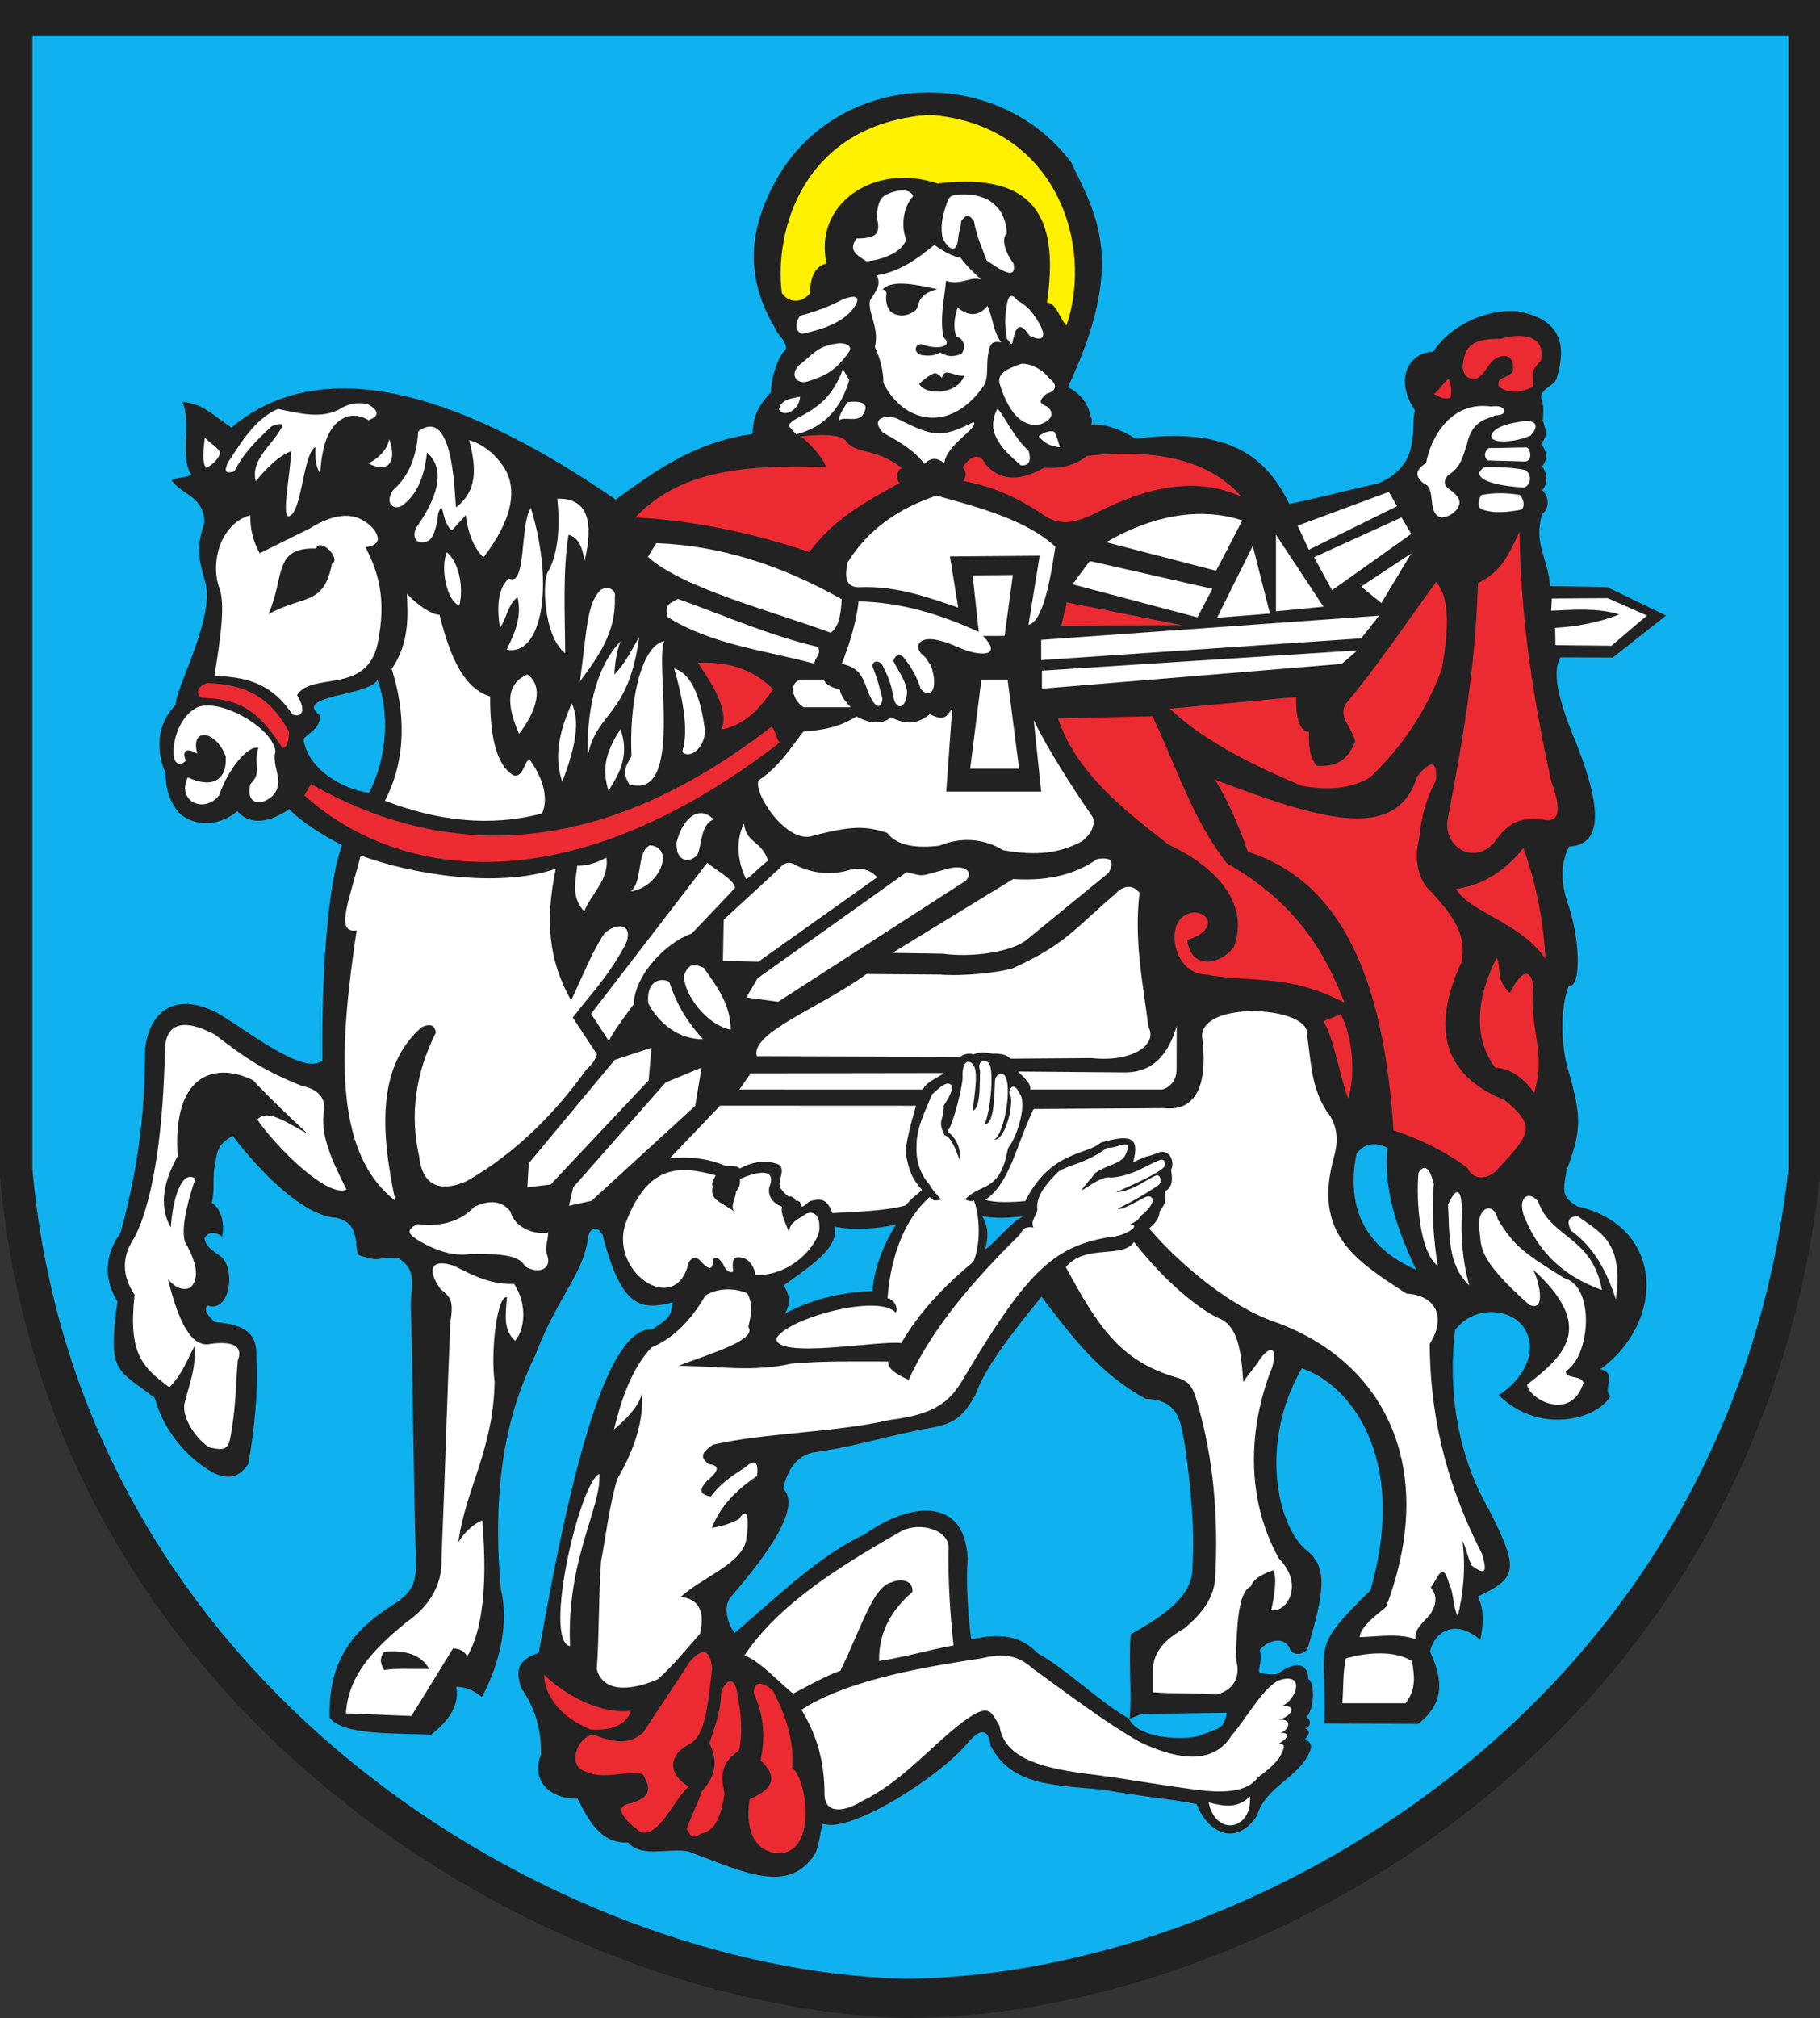<?xml version="1.0" encoding="ISO-8859-1" standalone="yes"?>
<svg width="542.277" height="601.075">
  <rect width="100%" height="100%" fill="#333333" stroke="none"/>
  <defs> 
    <marker id="ArrowEnd" viewBox="0 0 10 10" refX="0" refY="5" 
     markerUnits="strokeWidth" 
     markerWidth="4" 
     markerHeight="3" 
     orient="auto"> 
        <path d="M 0 0 L 10 5 L 0 10 z" /> 
    </marker>
    <marker id="ArrowStart" viewBox="0 0 10 10" refX="10" refY="5" 
     markerUnits="strokeWidth" 
     markerWidth="4" 
     markerHeight="3" 
     orient="auto"> 
        <path d="M 10 0 L 0 5 L 10 10 z" /> 
    </marker> </defs>
<g>
<path style="stroke:none; fill-rule:evenodd; fill:#222222" d="M 0 0L 542.277 0L 542.277 350.379C 523.262 520.532 372.387 601.075 269.684 601.075C 163.082 598.055 14.371 511.469 0 350.379L 0 0"/>
<path style="stroke:none; fill-rule:evenodd; fill:#fff100" d="M 232.942 87.278C 230.641 68.774 239.168 36.954 276.836 34.204C 314.235 36.758 326.125 72.454 317.746 96.977C 315.758 95.039 314.82 90.278 311.953 90.102C 315.156 67.579 310.781 50.821 279.297 54.661C 260.406 48.266 242.289 60.832 246.289 78.465C 243.012 79.286 241.371 82.227 241.375 87.282C 239.414 89.954 235.375 90.719 232.949 87.282"/>
<path style="stroke:none; fill-rule:evenodd; fill:#0fb1ee" d="M 336.344 511.868C 337.637 511.747 339.145 510.668 340.781 510.489L 365.488 510.149C 364.664 515.11 363.348 514.614 357.086 517.094C 353.195 518.192 339.305 518.215 336.344 511.871L 336.344 511.868zM 413.356 341.848C 409.473 340 406.406 340.618 404.156 343.696C 400.477 362.383 409.266 372.649 421.945 378.196C 416.629 367.004 412.133 354.684 413.359 341.848L 413.356 341.848zM 112.453 202.395C 110.606 207.289 86.785 207.008 95.402 213.09C 95.266 216.77 93.188 217.411 90.402 220.059C 91.625 229.079 102.098 235.09 109.934 236.137C 115.633 225.305 115.981 211.907 112.453 202.395zM 310.32 386.196C 303.371 394.829 293.508 406.887 290.598 415.524C 286.367 423.012 283.586 424.411 274.293 425.805C 262.031 428.368 253.309 431.098 242.059 432.661C 237.688 433.766 234.879 437 233.336 443.321C 238.813 448.879 229.192 462.356 217.406 476.075C 215.637 478.739 216.649 483.688 218.922 486.356C 231.817 475.317 244.711 462.852 257.606 457.028C 270.332 447.844 287.496 445.133 288.324 464.262C 287.695 472.004 288.629 482.946 289.387 488.278C 298.266 486.332 304.25 487.231 309.18 492.442C 317.27 496.758 328.469 507.641 336.559 511.961C 337.317 505.743 336.176 492.95 336.93 486.731C 347.016 481.161 355.223 475.289 355.27 467.305C 356.063 455.247 354.766 443.184 353.168 431.121C 351.774 424.61 352.094 416.946 341.414 416.649C 327.57 409.184 319.055 397.747 310.317 386.18L 310.32 386.196zM 267 364.653C 262.047 366.067 253.567 366.481 248.609 365.325C 250.156 371.321 241.992 376.84 233.512 382.84C 235.516 386.039 235.449 388.739 233.82 391.301C 240.731 387.391 250.676 384.731 259.938 384.575C 260.563 376.907 263.813 369.75 267.004 364.657L 267 364.653zM 292.633 362.247C 298.891 363.278 302.766 362.301 305.027 362.313C 301.965 363.196 296.77 369.899 293.625 372.094C 294.149 368.836 294.981 366.223 292.637 362.247L 292.633 362.247zM 9.652 10.543L 532.871 10.543L 532.871 348.215C 514.598 511.879 367.512 589.356 268.817 589.356C 166.375 586.453 23.465 503.168 9.656 348.215L 9.656 10.543L 9.652 10.543zM 319.246 48.512C 297.891 19.664 251.633 20.414 232.297 51.793C 224.973 64.254 220.067 79.739 230.969 97.766C 231.699 99.95 234.113 101.102 234.258 103.879C 231.34 106.797 229.746 113.032 229.692 116.836C 226.039 120.762 224.363 123.805 224.231 129.278C 206.598 131.594 194.035 141.161 183.457 148.793C 139.949 118.848 97.195 103.606 68.957 127.34C 63.727 123.969 60.918 120.375 54.367 119.657C 57.082 126.082 53.422 136.262 57.016 141.364C 55.199 142.457 52.941 142.004 51.125 143.098C 54.395 147.477 60.746 147.875 60.934 155.571C 58.293 163.454 59.395 166.918 60.934 172.59C 64.746 183.215 51.777 205.774 52.414 209.856C 46.473 215.782 46.523 223.938 49.387 230.457C 49.203 235.434 51.297 240.153 53.734 242.461C 57.961 246.032 65.043 246.364 70.738 241.614C 73.305 244.618 78.348 246.368 86.199 240.977C 89.469 244.625 96.453 248.961 101.926 251.727C 97.184 264.524 95.809 294.254 96.055 315.836C 90.496 320.672 73.262 306.504 64.18 301.395C 51.961 295.426 44.473 301.43 43.258 312.34C 43.152 328.536 41.918 345.637 35.867 367.289C 31.465 373.266 30.586 380.5 34.988 387.657C 32.164 408.782 34.398 407.504 46.098 416.321C 48.355 424.856 54.688 433.891 63.992 438.891C 68.57 440.668 71.172 440.016 73.992 436.051C 75.817 425.614 76.985 414.289 76.391 404.293C 76.652 397.696 73.805 394.516 64.094 393.813C 62.277 392.356 60.359 389.965 61.91 388.871C 68.66 391.102 70.344 377.567 65.633 374.11C 63.09 372.286 61.457 371.469 60.918 368.911C 61.91 366.723 64.086 366.813 66.172 368.282C 66.996 364.629 66.004 360.063 63.094 358.239C 64.184 353.86 63.094 350.672 64.18 346.289C 64.629 342.395 65.535 340.301 69.356 338.356C 80.547 352.934 92.117 362.274 100.156 362.715C 107.945 364.383 105.172 371.801 107.02 373.914C 114.649 376.258 111.055 374.18 118.688 374.754C 124.141 377.914 122.613 382.539 122.375 388.532C 123.102 412.618 123.168 439.797 123.895 463.887C 124.301 471.954 122.492 474.329 117.598 477.664C 104.527 485.793 97.781 495.204 98.215 511.59C 102.027 516.946 118.242 516.223 128.496 516.653C 132.59 513.383 137.125 508.637 135.938 502.422C 139.485 502.547 141.18 503.586 143.555 505.485C 149.442 494.547 151.543 482.45 149.203 473.286C 146.277 439.891 151.824 419.375 159.465 403.668C 166.609 385.071 173.977 379.739 175.399 367.551C 176.559 365.559 177.793 365.039 179.539 367.758C 185.09 389.426 190.774 390.418 200.438 387.887C 199.824 392.34 199.457 392.477 194.317 396.012C 181.332 394.997 170.574 434.93 160.524 492.325C 154.02 494.317 153.609 497.895 155.324 502.84C 159.922 509.407 161.293 515.977 161.192 522.543C 158.231 530.024 163.336 535.883 172.113 535.7C 176.535 544.934 180.371 549.012 187.145 548.813C 191.195 553.442 199.211 550.336 205.027 551.43C 222.41 557.946 234.91 564.153 242.742 552.325C 244.09 549.934 244.332 545.344 245.168 543.219C 253.637 546.149 280.008 529.059 288.098 519.395C 292.129 514.536 294.527 514.852 295.16 520.008C 301.598 531.997 313.832 531.633 328.781 533.055C 339.043 535.008 349.859 535.926 356.539 537.348C 359.774 545.868 368.262 550.184 374.516 540.825C 376.965 532.274 386.738 529.52 389.996 522.223C 391.395 519.786 390.059 517.903 388.27 518.516C 389.438 517.559 390.996 515.793 388.922 514.809C 390.735 514.348 390.602 511.786 389.203 511.559C 391.953 508.555 391.582 500.762 389.793 500.063C 389.793 495.02 385.426 494.914 380.848 498.454C 379.953 499.004 376.207 498.621 375.195 498.114C 374.797 496.961 376.285 494.629 375.344 491.371C 379.262 487.426 382.809 488.286 384.223 490.739C 384.406 492.856 387.957 493.442 389.578 491.121C 394.442 474.664 395.789 466.957 389.508 461.93C 380.606 455.051 374.977 429.801 387.883 407.559C 401.125 411.782 420 432.825 408.344 473.653C 389.785 491.883 395.406 488.786 394.621 513.34L 422.516 513.473C 432.055 506.106 428.606 497.778 426.09 491.899C 427.492 485.743 433.711 482.157 441.043 488.407C 441.973 484.028 442.383 479.868 440.356 475.489C 452 470.043 452.82 467.649 443.555 449.481C 433.801 432.696 431.457 412.883 433.559 396.094C 439.395 388.559 450.262 389.672 454.121 395.539C 459.735 404.352 450.348 413.543 446.512 415.473C 458.379 427.352 475.692 422.907 479.828 415.864C 477.285 413.676 482.149 409.067 476.832 407.809C 496.293 393.688 495.973 365.172 470.043 359.344C 465.168 356.414 465.692 354.903 466.774 348.485C 471.086 337.188 471.266 332.957 467.676 320.172C 464.899 312.09 464.813 299.7 467.473 293.602C 471.367 294.309 470.637 278.649 467.125 269.121C 464.262 260.579 465.934 255.227 467.516 252.141C 475.809 251.696 478.695 244.266 469.695 221.489C 465.34 210.961 461.891 200.844 464.965 195.786L 480.531 195.848L 496.391 183.336L 478.852 174.848L 461.859 174.582C 461.106 165.618 456.879 162.231 459.473 153.082C 461.578 151.68 461.738 148.063 459.547 145.993C 461.305 143.903 461.027 140.684 459.43 138.977C 461.309 136.598 460.77 134.536 459.242 132.098C 461.164 129.735 460.672 128.301 459.703 125.317C 459.844 122.336 460.063 120.786 459.149 118.364C 459.129 115.633 463.551 114.758 463.899 112.399C 466.485 103.707 466.016 95.008 451.703 92.649C 440.211 92.235 430.758 98.704 427.043 104.797C 420.094 104.813 415.117 112.649 421.57 122.161C 420.133 127.602 423.762 138.329 410.668 143.977C 401.578 145.957 394.524 147.938 384.137 150.106C 376.688 134.672 364.551 127.301 338.262 130.661C 335.508 128.754 329.688 126.012 325.172 126.461C 325.609 124.633 324.871 124.204 324.711 122.969C 323.707 119.532 321.524 116.977 318.172 115.309C 335.695 78.223 326.715 64.098 319.235 48.536"/>
<path style="stroke:none; fill-rule:evenodd; fill:#ffffff" d="M 256.852 123.86C 259.113 120.809 257.66 119.114 252.488 119.793C 251.438 121.653 249.793 123.602 250.094 125.121C 251.754 124.067 255.024 125.676 256.852 123.86zM 297.215 121.707C 295.934 123.864 295.684 126.551 296.086 128.368C 297.391 132.68 300.449 135.278 304.117 138.579C 306.891 138.934 307.258 136.75 306.481 134.305C 301.817 129.895 299.848 124.754 297.211 121.707L 297.215 121.707zM 314.121 128.555C 312.363 128.161 310.902 128.954 309.485 129.922C 311.195 132.161 313.371 133 315.754 133.207C 315.402 131.465 314.813 129.957 314.121 128.555zM 304.305 108.368C 300.774 109.59 297.156 110.993 297.762 114.039C 301.008 124.731 305.715 127.231 309.977 126.383C 312.555 125.528 314.84 123.352 311.992 121.129C 309.582 119.942 309.406 119.559 311.738 117.309C 314.219 116.641 315.637 114.993 312.699 112.75C 310.582 110.016 307.102 108.172 304.305 108.371L 304.305 108.368zM 303.281 89.575C 301.785 87.899 300.496 86.969 299.942 91.215C 299.254 94.871 299.434 97.664 300.047 100.985C 301.027 101.895 301.543 103.653 301.848 101.161C 302.719 97.364 303.848 95.606 306.754 99.989C 311.145 102.145 311.676 100.004 309.754 96.508C 307.774 92.981 305.949 91.024 303.277 89.575L 303.281 89.575zM 286.031 57.914C 283.297 58.297 282.84 57.965 281.746 61.618C 280.703 64.754 280.121 68.149 280.938 71.164C 282.82 74.508 285.098 75.618 285.488 71.039C 285.668 69.121 286.231 67.715 286.414 65.797C 287.957 63.852 288.613 63.692 290.16 65.813C 291.215 70.997 292.149 72.618 293.965 77.547C 300.219 81.997 302.797 82.633 301.953 78.43C 299.359 74.973 298.289 70.942 300.008 69.52C 299.609 62.118 294.883 57.508 286.031 57.911L 286.031 57.914zM 292.352 83.247C 291.219 82.286 288.067 79.364 286.235 76.801C 283.481 76.235 281.219 74.961 278.399 72.961C 273.156 77.168 268.25 80.852 261.309 81.997C 262.567 85.2 260.973 86.641 259.188 89.504C 258.535 93.426 262.09 97.567 260.676 103.356C 262.199 106.661 263.215 110.219 263.219 114.036C 268.891 125.653 282.77 129.489 292.961 115.129C 295.043 112.133 293.328 107.735 295.031 103.082C 295.695 101.653 296.957 101.715 298.301 101.989C 296.008 98.997 295.844 94.758 294.242 91.075C 292.07 93.887 288.895 94.621 285.344 91.614C 284.406 94.442 283.867 97.465 284.988 100.293C 287.102 100.832 288.059 103.387 286.414 105.465C 283.098 106.586 282.082 105.946 280.102 105.012C 278.203 106.11 276.5 106.016 274.445 105.75C 271.859 104.942 272.75 102.098 274.848 102.567C 278.387 104.137 284.465 103.645 281.117 100.422C 280.02 94.926 281.215 90.063 281.879 83.668C 286.762 85.024 288.879 82.231 292.348 83.247L 292.352 83.247zM 287.289 111.942C 284.641 111.942 283.485 110.852 281.852 110.993C 281.215 111.079 280.84 111.914 280.645 112.555C 280.094 111.938 278.973 110.84 278.172 111.231C 276.004 112.309 275.703 112.844 273.856 114.282C 275.68 117.926 285.246 117.567 287.297 111.946L 287.289 111.942zM 279.281 86.133C 274.152 85.075 265.781 82.954 262.965 86.25C 263.926 86.332 264.223 87.043 264.078 87.778C 263.914 89.329 263.961 90.969 265.289 92.766C 267.731 94.77 271.27 93.993 273.004 92.188C 274 91.016 272.996 87.743 279.277 86.129L 279.281 86.133zM 292.891 189.422L 299.332 189.411L 301.789 171.278L 289.801 171.364L 291.629 188.211C 279.785 182.789 268.34 179.411 255.82 179.129C 255.117 185.325 253.227 191.528 250.801 197.727C 255.547 198.739 256.781 201.051 258.149 204.661C 260.059 210.454 262.508 212.094 262.914 208.125C 262.047 204.547 261.258 201.61 259.902 198.356C 260.203 196.754 261.578 196.711 262.742 197.754C 264.32 200.942 265.469 203.161 266.184 207.653C 267.113 212.043 270.145 210.922 270.274 205.926C 269.777 202.5 267.668 199.879 266.203 196.938C 266.602 195.125 267.809 194.774 269.016 195.551C 271.004 197.997 272.992 200.93 274.336 205.161C 275.746 207.141 279.254 207.563 278.102 200.883C 277.5 198.02 277.324 198.336 275.645 195.688C 271.813 193.086 273.371 189.043 279.985 190.797C 283.539 191.637 286.293 193.45 289.852 194.289C 295.418 195.512 297.129 193.664 292.879 189.43L 292.891 189.422zM 292.414 202.461L 300.231 202.446L 303.645 228.954L 289.07 228.954L 292.406 202.465L 292.414 202.461zM 184.871 217.149C 187.438 224.477 185.102 229.692 181.305 235.485C 178.961 228.305 181.106 223.047 184.871 217.149zM 210.735 256.973L 176.109 301.965L 181.41 310.059C 182.578 307.606 185.508 303.536 188.856 299.067C 189.031 290.422 198.625 280.536 206.109 278.067L 219.004 264.485C 218.82 262.024 213.285 259.18 210.731 256.977L 210.735 256.973zM 221.676 245.321C 219.035 250.516 219.781 256.727 222.344 261.922C 224.809 260.067 226.375 258.184 228.844 256.325C 226.817 250.239 222.336 251.211 221.676 245.321zM 212.672 244.121C 208.391 239.543 203.391 243.586 201.567 250.973C 201.324 255.782 204.356 257.477 207.442 255.016C 209.098 253.633 208.426 245.247 212.672 244.118L 212.672 244.121zM 193.594 251.782C 201.211 252.27 196.777 264.172 187.926 265.524C 191.59 262.512 189.613 253.754 193.594 251.782zM 171.985 257.817C 174.063 257.981 177.43 257.278 180.672 255.418C 181.66 262.008 175.813 266.629 174.086 271.469C 169.988 267.141 171.582 262.153 171.988 257.821L 171.985 257.817zM 200.887 199.145C 202.961 206.414 205.508 217.2 203.25 223.957C 205.551 226.293 210.223 222.606 210.008 217.395C 209.09 209.68 206.649 200.715 200.887 199.145zM 197.934 190.914C 190.539 192.621 187.402 210.633 188.164 225.27C 186.129 228.489 185.457 230.364 187.496 233.579C 203.985 238.676 194.91 197.508 197.934 190.911L 197.934 190.914zM 184.859 191.032C 176.945 199.497 174.828 212.891 175.067 225.45C 177.531 211.856 187.192 213.836 190.449 189.762C 188.192 193.473 186.629 197.188 183.055 200.903C 183.176 197.934 183.68 194.196 184.856 191.032L 184.859 191.032zM 170.34 209.516C 167.375 216.309 164.629 224.254 167.524 232.84C 171.641 222.211 172.848 214.516 170.34 209.516zM 157.168 200.903C 149.527 204.071 151.906 212.286 154.664 218.586C 159.934 211.707 162.09 204.457 157.168 200.903zM 166.043 148.539C 166.93 156.801 166.27 164.582 163.59 169.77C 161.371 171.797 161.731 189.375 168.395 194.575C 168.328 182.114 167.656 170.497 169.371 159.309C 172.055 159.868 173.531 162.707 174.176 167.106C 176.891 155.582 175.305 148.289 166.043 148.539zM 158.16 151.282C 154.867 156.114 156.926 175.055 151.621 172.305C 148.731 174.868 147.781 179.832 148.965 187.004C 150.938 184.282 151.281 180.024 154.211 177.875C 155.324 182.985 154.133 187.161 150.969 193.493C 161.098 195.586 165.457 175.297 158.164 151.278L 158.16 151.282zM 133.133 164.508C 131.156 168.977 133.02 178.961 136.867 180.387C 138.274 174.618 136.57 167.207 133.133 164.508zM 124.625 128.485C 123.957 138.032 120.758 142.684 117.027 146.09C 114.496 150.02 117.461 152.274 119.985 150.461C 124.535 147.051 126.492 141.543 127.211 134.793C 132.207 139.157 131.348 146.336 124.625 156.329C 122.695 158.473 122.965 162.922 127.547 161.129C 129.141 160.336 130.235 156.774 130.535 152.985C 132.359 147.903 131.27 155.247 134.602 158.016C 135.711 156.782 137.68 154.676 138.789 153.442C 139.34 158.27 140.926 162.918 144.027 166.043C 152.176 155.481 155.047 145.414 149.426 138.18C 146.754 134.438 142.969 131.954 139.777 131.082C 142.082 139.762 142.082 146.25 135.961 151.082C 135.32 151.352 136.012 120.192 124.617 128.481L 124.625 128.485zM 115.949 130.786C 115.414 134.235 112.18 136.883 109.793 137.997C 114.875 140.926 118.68 138.325 115.949 130.786zM 82.84 121.801C 76.188 124.649 72.137 131.25 67.789 137.957C 66.648 140.84 67.481 141.063 69.898 140.364C 72.41 134.965 76.902 130.789 80.945 126.926C 85.121 125.489 84.645 126.575 82.195 129.993C 78.961 134.395 74.926 137.868 76.184 143.336C 79.141 139.747 82.957 135.774 86.777 134.391C 86.41 141.817 83.938 153.465 85.957 153.789C 89.988 153.18 90.203 135.289 93.949 133.141C 94.02 136.754 93.813 138.258 95.41 141.106C 95.891 132.5 97.965 125.977 103.543 124.024C 106.277 123.434 108.117 124.184 109.828 125.137C 113.145 123.914 113.02 122.305 109.461 120.313C 106.207 119.723 103.563 120.34 101.328 121.797C 95.883 124.848 89.328 123.18 82.84 121.797L 82.84 121.801zM 61.023 130.293C 60.695 133.676 60.066 137.407 61.367 139.379C 62.703 138.809 65.062 137.11 65.613 134.786C 64.695 133.004 62.555 132.082 61.023 130.297L 61.023 130.293zM 183.195 177.856C 183.606 175.907 181.574 174.434 179.184 175.555C 174.801 179.469 174.957 187.258 172.781 203.004C 178.274 195.497 183.574 188.446 183.195 177.86L 183.195 177.856zM 195.547 161.782C 214.406 162.45 232.797 168.317 250.797 178.489C 250.57 181.786 250.336 186.461 247.524 188.465C 229.633 181.856 203.512 175.243 193.039 165.879C 193.875 164.516 194.711 163.149 195.547 161.782zM 201.996 178.399C 199.258 179.762 197.891 180.348 199.02 183.875C 212.274 192.02 226.758 193.446 242.621 197.668C 243.055 195.309 244.621 195.219 243.766 192.696C 229.402 189.364 216.164 183.43 201.996 178.399zM 238.895 202.454C 235.313 202.649 235.442 208.032 239.434 210.657L 253.461 210.657C 251.742 208.852 250.652 207.36 250.184 205.383C 247.723 204.758 245.828 203.77 245.461 202.457C 242.949 202.457 241.406 202.457 238.895 202.457L 238.895 202.454zM 178.547 438.989C 172.633 441.789 161.735 488.809 169.844 490.297C 168.731 464.418 179.43 448.61 178.547 438.989zM 454.688 125.368C 451.395 125.758 447.93 126.43 445.977 127.723C 442.93 129.864 444.738 131.391 446.981 131.422C 450.246 131.618 453.207 130.891 456.027 129.743C 457.82 127.832 458.719 125.477 454.688 125.368zM 443.629 133.446C 442.18 134.399 442.067 136.192 443.293 137.145C 446.977 137.313 450.664 137.313 454.352 137.481C 456.414 137.426 456.305 134.34 455.02 133.278C 451.391 133.223 447.258 133.5 443.625 133.446L 443.629 133.446zM 442.289 139.164C 440.727 140.227 439.945 141.18 441.953 142.696C 444.91 144.43 450.387 144.993 454.184 145.219C 456.25 144.211 456.473 141.461 454.52 140.004C 450.445 139.161 446.367 139.106 442.289 139.164zM 441.449 147.411C 440.332 148.7 440.164 150.774 441.281 151.614C 445.133 153.129 449.492 152.512 453.344 151.782C 454.516 150.661 453.899 148.528 452.844 147.407C 448.934 146.762 445.363 146.707 441.453 147.407L 441.449 147.411zM 272.942 329.352L 214.559 329.325C 210.074 334.043 204.059 340.297 199.574 345.016C 206.57 344.321 211.805 345.391 216.238 347.266C 218.16 347.266 219.399 347.184 220.469 348.039C 224.207 345.993 228.352 345.325 232.09 346.899C 234.246 348.434 231.375 352.254 232.567 353.864C 233.102 354.762 233.977 355.692 235.047 356.442C 235.863 356.192 236.481 356.606 237.149 357.672C 237.363 357.602 238.613 357.446 238.75 359.336C 239.52 359.621 240.379 358.25 241.504 357.707C 243.555 357.282 246.274 356.204 247.992 361.321C 254.508 361 264.309 360.633 269.863 359.024C 272.106 356.387 272.504 356.481 274.727 354.411C 271.742 351.063 270.789 348.844 269.789 343.043C 270.367 338.059 271.809 333.348 272.926 329.34L 272.942 329.352zM 81.152 237.11C 77.336 240.461 73.137 239.204 74.606 233.524C 78.254 230.008 75.336 227.879 76.985 222.766C 73.879 221.907 67.992 229.008 65.281 236.911C 60.707 242.555 52.535 238.532 55.961 231.532C 62.969 234.848 67.664 232.661 67.266 225.356C 64.453 217.586 56.605 216.309 58.766 224.493C 56.043 222.782 53.996 223.207 55.363 226.551C 53.844 228.207 52.258 227.61 51.793 225.559C 51.199 221.84 52.918 214.207 58.141 211.016C 64.406 207.215 81.293 216.508 82.063 223.774C 80.828 228.793 85.219 232.75 81.152 237.114L 81.152 237.11zM 74.606 153.43C 65.883 155.868 62.574 167.207 65.281 174.946C 67.27 179.836 65.637 190.45 63.895 201.243C 72.18 201.774 80.418 202.606 87.106 212.797C 89.817 213.856 91.469 211.805 88.492 207.024C 93.082 199.957 108.914 207.028 112.496 191.883C 115.371 177.899 112.457 170.012 108.926 162.997C 111.774 162.473 113.961 161.543 111.504 157.817C 106.281 151.707 99.602 152.903 92.262 157.418C 87.305 159.875 82.344 162.332 77.383 164.789C 75.402 161.27 74.477 157.485 74.609 153.434L 74.606 153.43zM 94.156 163.375C 81.332 163.008 84.918 171.7 80.004 182.93C 90.399 177.145 96.504 180.504 98.895 167.942C 101.836 166.493 95.359 159.871 94.16 163.379L 94.156 163.375zM 121.246 176.852C 121.469 183.086 122.156 191.204 116.719 199.274C 120.719 211.891 121.258 225.879 114.684 238.5C 130.289 244.493 145.895 246.387 161.5 242.286C 163.715 237.438 161.34 230.997 157.731 226.149C 155.945 227.207 155.945 231.661 152.973 230.93C 148.277 228.145 145.965 220.305 146.031 207.422C 138.215 205.149 134.012 195.485 130.957 183.118C 128.512 183.051 124.235 180.11 121.258 176.856L 121.246 176.852zM 427.215 352.754C 425.852 346.907 424.004 347.071 422.637 349.348C 421.867 358.352 423.133 373.008 428.371 377.039C 427.293 370.414 426.371 360.309 427.215 352.754zM 431.442 358.786C 434.235 352.754 435.426 354.657 435.645 360.481C 435.156 367.946 435.703 375.414 437.781 382.883C 431.149 376.582 431.965 367.497 431.438 358.782L 431.442 358.786zM 446.352 363.332C 444.859 357.254 439.961 360.043 440.692 365.821C 441.668 370.899 439.121 374.071 455.672 388.649C 461.109 391.043 458.227 380.575 456.758 378.133C 475.973 395.461 465.617 404.121 455.016 412.414C 455.434 416.633 468.008 423.75 471.824 411.856C 471.067 409.473 466.527 410.852 466.508 408.414C 473.887 403.957 475.293 383.215 466.133 380.719C 453.988 373.168 451.375 371.34 446.359 363.336L 446.352 363.332zM 458.25 357.789C 455.469 354.551 452.231 356.52 453.981 361.903C 459.52 376.094 469.496 381.36 477.309 384.235C 474.301 368.059 462.277 369.059 458.25 357.789zM 470.008 362.2C 467.789 362.387 466.453 363.297 468.086 366.528C 475.078 371.598 478.731 378.821 481.449 386.934C 483.836 369.68 476.746 367.137 470.012 362.196L 470.008 362.2zM 337.879 369.907C 334.625 375.008 323.254 370.379 317.57 377.434C 327.02 394.743 333.5 405.442 350.879 410.375C 354.481 411.446 355.598 413.59 356.649 417.457C 361.75 434.844 362.977 452.231 362.098 469.618C 361.887 475.735 358.145 480.672 352.801 485.071C 347.137 488.289 344.039 491.723 343.504 496.661C 343.504 498.59 343.504 502.086 343.504 504.02C 349.594 504.555 356.328 504.172 362.418 504.707C 368.524 503.211 369.586 498.27 368.188 494.082C 368.59 484.43 368.777 474.282 372.676 472.512C 373.422 470.477 375.453 469.079 379.406 467.684C 380.688 470.258 379.406 476.7 378.766 479.594C 383.27 480.387 388.84 472.145 381.008 464.141C 369.883 444.016 373.09 422.012 379.086 407.149C 380.793 401.137 378.34 400.387 374.918 405.539C 373.637 407.579 371.715 409.614 370.434 411.657C 369.801 402.633 369.059 394.469 362.418 392.34C 353.336 387.485 343.539 377.332 337.875 369.899L 337.879 369.907zM 225.516 314.586L 286.109 314.786C 286.731 314.219 288.281 313.5 290.117 314.063C 291.809 313.207 293.695 313.497 295.719 313.844C 298.488 313.825 299.824 314.086 301.094 315.336L 325.231 315.153C 337.184 316.493 345.098 311.2 342.18 305.86C 340.485 292.399 337.856 280.235 339.527 265.914C 337.359 263.239 334.516 263.793 332.285 266.289C 319.996 276.754 317.688 281.118 301.867 288.36C 297.754 289.704 287.035 290.848 280.043 290.282L 258.156 290.114C 245.184 299.758 223.332 307.645 225.52 314.582L 225.516 314.586zM 223.676 319.7L 220.293 324.516L 274.949 324.532C 275.844 322.254 280.16 320.641 281.231 319.606L 223.676 319.692L 223.676 319.7zM 303.301 319.157C 304.793 320.621 307.41 322.907 306.953 324.516L 346.25 324.516C 348.516 323.914 350.289 322.11 350.559 319.094L 350.609 305.586C 348.078 314.286 343.383 319.293 335.516 319.426L 303.297 319.157L 303.301 319.157zM 261.344 261.309C 259.453 259.153 256.871 258.371 253.602 258.977C 248.266 260.704 242.93 260.36 237.594 257.942C 235.445 256.473 233.637 256.735 232.176 258.719L 215.625 273.934L 215.399 286.2L 225.953 286.454L 261.352 261.309L 261.344 261.309zM 281.516 258.989C 273.559 261.106 275.699 261.102 270.145 259.766L 225.715 291.387L 222.359 297.09L 231.867 298.371L 287.695 262.371C 290.449 259.52 287.195 257.168 281.516 258.985L 281.516 258.989zM 326.926 255.868C 320.992 259.969 313.332 262.563 301.883 261.829L 265.902 283.821L 280.895 284.059C 288.992 285.211 302.008 283.832 306.695 279.254L 330.277 260.012C 332.254 256.555 331.137 255.172 326.922 255.864L 326.926 255.868zM 209.707 288.278C 206.352 286.809 205.063 287.243 203.77 290.61C 203.727 295.926 210.262 305.176 217.711 306.684C 217.637 299.247 213.93 294.325 209.707 288.278zM 199.379 292.426C 196.281 290.871 192.41 292.77 193.184 298.907C 196.426 304.973 202.313 309.571 209.449 309.536C 203.813 303.227 201.574 298.731 199.383 292.422L 199.379 292.426zM 267.02 124.524C 262.555 123.407 259.637 125.247 263.113 128.879C 267.68 131.473 272.348 133.969 275.399 138.184C 277.629 135.934 279.617 136.532 281.356 137.989C 281.84 132.547 291.731 127.422 290.106 125.715C 280.215 130.637 278.109 130.114 267.02 124.528L 267.02 124.524zM 307.965 330.321C 302.77 341.043 300.942 352.391 293.606 357.364C 296.297 358.336 302.059 358.094 305.512 357.727C 313.055 342.672 323.785 344.129 327.992 340.325C 336.996 337.719 339.668 338.739 337.609 346.18C 343.645 343.399 339.742 345.387 345.91 343.067C 349.242 342.922 349.891 346.723 348.918 348.457C 349.164 350.098 349.875 353.52 347.055 354.844C 347.215 357.141 347.793 357.864 345.524 360.805C 345.43 363.071 344.008 364.473 342.41 365.911C 352.031 377.215 367.445 389.637 380.102 393.832C 413.067 405.766 428.422 437.789 413.024 478.532C 412.774 479.164 405.352 483.848 405.102 487.633C 410.156 487.508 416.762 486.356 421.82 488.254C 421.317 485.461 423.461 483.813 425.992 481.02C 427.77 478.356 428.563 475.493 426.285 472.825C 428.504 470.067 429.735 464.524 431.758 471.684C 433.274 474.856 432.813 478.227 434.332 481.403C 435.856 475.368 436.848 467.075 435.731 458.914C 436.992 461.325 437.27 463.934 438.535 466.348C 442.695 469.309 443.168 468.235 441.535 462.739C 429.832 439.836 426.098 419.477 425.988 400.274C 431.192 392.036 427.461 385.715 419.102 385.325C 403.899 375.442 390.949 367.52 397.547 344.286C 399.156 338.356 397.871 334.243 395.274 330.957C 390.684 323.821 390.688 316.762 389.422 308.004C 390.227 299.84 358.32 297.844 358.141 308.59C 359.742 320.571 357.789 331.329 346.735 330.067L 307.973 330.309L 307.965 330.321zM 420.688 494.75C 415.254 491.313 406.402 492.332 400.965 493.989C 400.07 498.68 400.34 502.11 399.965 507.317C 406.031 507.317 412.723 507.317 418.789 507.317C 422.074 503.129 421.442 498.938 420.684 494.75L 420.688 494.75zM 281.211 329.227C 282.777 327.036 284.18 323.985 283.621 323.371C 282.074 321.317 279.035 324.957 277.692 325.969C 275.777 330.821 272.942 335.934 273.082 341.664C 272.902 345.903 274.359 350.028 276.922 352.797C 277.992 354.848 279.727 356.313 280.391 357.317C 278.875 357.559 278.117 357.926 276.992 356.551C 268.223 364.274 265.176 376.914 264.434 386.696C 266.289 386.704 267.875 390 266.836 390.934C 261.656 385.215 234.516 392.7 231.336 398.621C 231.145 404.985 261.934 399.157 268.551 400.039C 273.828 390.911 281.254 383.063 289.942 375.903C 291.754 372.301 292.461 363.793 290.192 357.559C 289.547 357.989 288.473 357.676 287.563 357.239C 292.473 352.106 297.914 355.344 300.328 342.059C 303.469 337.985 306.121 327.977 303.676 325.567C 302.949 323.293 300.871 322.817 300.715 325.621C 302.512 327.383 299.774 339.618 296.235 339.477C 299.172 337.59 301.332 325.207 299.762 321.157C 298.938 318.875 297.051 319.836 296.559 321.313C 296.156 322.493 296.817 334.739 293.41 334.899C 295.426 329.375 295.723 320.7 295.199 318.34C 294.859 314.715 290.692 315.379 292.027 318.977C 291.836 321.528 292.356 330.278 289.793 330.84C 290.43 325.704 291.328 320.164 290.348 317.825C 289.43 315.625 286.801 315.129 286.797 320.211C 287.168 322.571 283.973 335.039 282.328 336.997C 284.981 339.075 286.363 342.032 285.922 345.454C 284.832 342.77 283.594 338.633 281.391 338.114C 279.238 333.247 281.18 334.344 281.215 329.211L 281.211 329.227zM 335.137 344.375C 338.375 338.016 332.512 342.407 329.938 341.836C 323.344 346.684 318.363 346.852 315.254 349.063C 311.41 352.922 308.641 356.418 309.067 360.282C 308.965 362.004 306.848 363.661 307.953 365.629C 305.024 365.11 304.777 366.481 303.738 367.86C 289.902 381.52 277.723 395.602 270.731 410.989C 267.527 409.489 264.43 407.879 264.641 405.52C 254.496 405.543 245.949 405.282 235.801 406.161C 224.586 408.762 213.367 406.895 202.152 406.801C 212.285 402.942 225.609 399.079 222.981 395.215C 223.727 391.891 224.473 388.563 222.664 385.239C 219.356 383.739 214.332 383.309 210.164 385.879C 205.68 393.602 200.34 398.75 194.141 401.325C 188.371 407.438 185.274 416.235 182.926 425.786C 186.668 422.571 190.086 419.243 191.254 415.168C 191.785 422.782 189.336 431.258 183.887 440.594C 181.512 448.637 180.606 457.008 179.082 465.055C 178.336 475.457 178.551 486.832 177.801 497.239C 180.07 505.067 189.738 502.922 196.067 500.133C 200.871 495.739 204.395 491.336 208.563 486.618C 210.5 478.555 206.863 475.985 202.797 475.676C 209.203 469.778 221.063 465.809 222.344 458.621C 223.199 453.473 223.09 448 220.102 452.508C 216.793 454.223 214.442 454.653 212.09 455.082C 214.652 448.485 219.567 443.657 225.551 439.637C 226.082 435.348 224.91 434.489 222.027 437.063C 217.649 439.848 214.445 442.102 211.774 445.75C 209.141 445.243 207.609 444.227 210.813 440.926C 214.336 438.032 214.445 436.422 211.129 436.102C 208.356 433.848 209.207 432.563 212.41 430.309C 228.059 426.715 247.93 426.825 265.289 422.907C 278.559 421.313 282.93 417.34 286.442 411.645C 305.317 379.844 313.266 371.329 330.344 368.516C 335.891 368.2 340.313 364.446 336.559 364.844C 337.656 364.176 339.574 363.27 339.656 362.344C 344.809 358.332 343.688 356.157 342.07 356.371C 341.242 356.09 334.41 360.86 332.985 359.981C 336.672 358.348 342.598 354.84 345.332 352.883C 346.238 351.7 345.762 349.914 344.567 350.075C 341.356 351.34 337.797 354.688 332.512 355.121C 337.535 352.883 344.547 349.789 346.66 347.782C 347.762 346.731 346.93 344.625 345.094 345.735C 342.871 346.348 337.445 350.399 331.02 350.743C 328.442 350.032 323.676 353.961 322.231 354.602C 323.016 353.086 325.246 351.036 326.258 349.426C 329.996 346.852 333.117 346.957 335.145 344.383L 335.137 344.375zM 186.832 363.243C 180.402 378.332 201.43 392.895 205.18 376.039C 206.293 374.254 207.527 374.164 208.883 375.77C 210.793 377.871 212.18 378.539 212.406 376.039C 212.332 373.938 214.016 374.239 215.387 376.399C 216.387 378.911 217.695 379.149 218.457 378.758C 218.156 376.52 218.34 375.129 218.996 374.582C 222.738 373.879 224.543 376.813 225.141 379.754C 236.438 380.164 244.789 369.543 244.121 365.231C 244.246 361.536 241.719 360.047 239.152 362.239C 236.774 363.629 234.934 364.747 235.176 367.321C 234.395 364.84 232.438 361.633 233.008 359.426C 230.051 358.309 228.746 356.192 229.215 353.618C 231.574 347.7 225.609 348.903 220.457 351.168C 220.649 353.34 220.059 353.789 219.25 355.024C 219.399 356.442 217.395 359.364 218.809 360.879C 214.942 357.926 211.359 357.614 212.371 353.438C 211.832 352.231 212.711 351.211 213.25 350.09C 201.766 346.832 193.219 347.45 186.824 363.239L 186.832 363.243zM 272.086 58.426C 271.188 55.891 266.688 56.477 263.684 58.207C 261.695 59.317 261.231 62.508 261.344 65.168C 262.442 69.875 260.82 70.961 255.215 71.036C 252.703 74.5 255.125 75.883 258.074 77.793C 261.996 77.664 268.996 75.286 269.985 71.289C 268.399 67.399 269.09 61.594 272.086 58.422L 272.086 58.426zM 254.328 91.766C 256.055 89.399 256.352 87.247 251.227 89.118C 247.535 91.079 243.332 92.762 238.383 94.047C 237 95.977 236.66 98.457 238.938 99.454C 246.633 97.825 251.66 95.434 254.328 91.77L 254.328 91.766zM 252.817 105C 254.379 103.125 251.93 101.754 248.797 102.422C 243.488 103.204 242.149 105.618 237.805 109.032C 235.293 112.055 237.645 114.219 240.184 113.75C 246.137 111.981 249.188 110.164 252.82 105L 252.817 105zM 238.375 118.149C 238.219 122.157 233.531 124.551 232.106 121.981C 232.68 118.93 235.695 118.731 238.375 118.149zM 253.031 113.219C 252.399 112.125 251.762 111.032 251.125 109.934C 246.293 123.696 235.606 123.629 235.035 126.914C 235.762 127.735 236.488 128.555 237.215 129.379C 245.996 127.149 250.668 121.223 253.031 113.223L 253.031 113.219zM 490.707 183.336L 479.012 178.157L 462.383 178.262L 462.18 181.907C 468.914 181.621 475.996 181 482.449 183.008C 476.336 185.465 469.469 186.688 463.352 186.993L 463.457 192.164L 480.152 192.336L 490.707 183.329L 490.707 183.336zM 279.039 147.633C 267.656 151.426 258.57 157.782 252.531 167.539C 251.781 171.348 251.629 174.704 255.649 174.918C 267.75 174.305 278.145 178.59 285.496 180.957L 283.047 165.747L 309.777 165.524L 306.438 186.102C 310.742 185.207 312.969 172.68 314.457 162.84C 306.074 155.071 292.188 151.215 279.039 147.629L 279.039 147.633zM 310.227 190.586L 310.227 196.625L 405.567 190.141L 410.91 183.383L 310.227 190.586zM 310.449 199.758L 310.449 205.125L 399.774 197.747L 404.449 193.723L 310.445 199.758L 310.449 199.758zM 283.715 210.946C 281.637 214.266 280.824 214.493 277.035 212.735C 273.192 215.829 269.891 215.903 265.453 213.629C 263.524 215.418 260.035 216.09 255.211 213.407C 249.793 216.758 244.82 217.504 239.399 217.879C 236.063 222.055 232.352 228.243 226.035 232.418C 224.254 236.145 234.731 252.09 242.606 248.809C 253.832 246.008 257.711 245.934 264.348 248.079C 267.238 252.039 273.477 252.704 279.938 251.879C 287.145 248.883 294.047 250.231 298.871 253.219C 309.043 255.043 315.875 254.075 322.481 250.536C 325.301 248.153 326.34 245.766 325.598 243.379C 319.742 234.954 312.078 222.95 308 214.524L 310.227 235.774L 281.938 235.774L 283.715 210.946zM 370.149 155.016L 362.352 170L 329.609 161.5C 342.676 153.86 357.082 150.727 370.149 155.016zM 361.235 175.375L 324.703 167.102L 319.582 174.036L 356.781 183.875L 361.235 175.375zM 373.266 162.621L 362.617 184.008L 378.387 182.754L 373.266 162.621zM 380.172 159.266L 380.172 182.082L 394.34 180.704L 380.172 159.27L 380.172 159.266zM 386.633 156.582L 389.973 163.739L 416.258 150.766L 413.809 146.516L 386.633 156.582zM 420.492 159.043L 417.598 154.121L 391.535 165.977L 396.879 175.817L 420.488 159.043L 420.492 159.043zM 420.488 164.86L 405.567 174.7L 411.578 179.618L 420.485 164.856L 420.488 164.86zM 445.567 123.711C 449.625 123.836 448.863 120.286 444.305 121.082C 432.137 119.336 426.215 130.586 424.906 137.934C 421.488 140.059 421.645 141.985 424.277 144.051C 428.176 145.297 424.883 153.446 429.621 154.118C 432.945 153.883 436.192 150.481 434.297 148.028C 433.469 146.813 432.438 146.18 431.641 145.594C 429.68 144.047 430.578 142.715 431.406 141.594C 435.25 139.215 435.758 136.301 437.106 132.235C 438.629 124.832 443.668 124.782 445.567 123.711zM 96.609 330.539C 96.852 326.766 94.641 324.399 89.961 323.446C 79.375 319.235 73.473 315.493 64.047 308.161C 54.418 303.047 48.914 304.731 49.129 313.735C 48.637 334.133 46.309 356.325 40.102 368.516C 36.234 374.215 36.234 379.922 40.102 385.625C 38.145 403.528 42.469 407.082 50.449 413.239C 54.562 408.926 55.516 405.411 58.047 400.832C 58.156 408.356 56.953 410.321 54.957 418.11C 54.098 422.879 59.297 429.332 62.387 431.102C 68.227 432.489 68.219 431.102 69.184 424.852C 70.262 418.317 70.289 411.778 70.844 405.239C 72.43 401.098 69.801 399.43 62.949 400.231C 57.074 401.778 53.133 393.614 50.066 381.036C 52.281 383.633 54.5 384.469 56.715 383.539C 59.719 380.539 58.375 375.598 55.055 369.77C 53.777 364.762 56.598 356.047 58.188 351.039C 54.133 348.301 51.438 357.032 50.902 365.598C 46.969 358.782 49.141 351.172 52.938 344.356C 51.227 318.493 65.352 316.661 75.418 321.782C 80.82 327.497 86.223 332.629 91.621 337.637C 86.121 334.875 79.817 329.95 76.66 333.465C 82.711 342.184 97.645 356.821 103.254 354.332C 99.063 346.008 95.176 337.899 96.609 330.547L 96.609 330.539zM 153.168 382.411C 146.93 382.629 141.742 380.426 135.5 377.114C 128.559 374.645 126.977 377.997 131.281 383.997C 134.531 386.465 135.149 387.879 134.18 393.793C 133.125 418.598 132.602 439.434 131.543 464.243C 131.895 472.629 127.238 478.895 121.262 483.047C 111.297 491.106 103.727 499.125 103.067 510.325C 109.57 510.586 116.074 510.852 122.582 511.118C 126.711 504.411 130.844 497.7 134.977 490.989C 137.086 491.075 138.492 491.868 139.195 493.371C 142.887 487.227 145.613 475.243 143.676 452.852C 141.656 453.645 138.578 455.852 136.559 459.469C 138.582 443.723 147.027 431.883 147.371 411.532C 146.16 403.188 147.996 385.711 151.063 386.371C 150.52 392.34 150.059 396.063 153.434 399.348C 156.254 396.434 157.313 388.661 153.172 382.399L 153.168 382.411zM 114.426 491.993C 113.02 494.11 113.289 495.387 114.465 497.43C 118.164 496.809 122.399 497.18 127.848 497.09C 125.688 493.082 121.047 491.313 114.426 491.993zM 165.594 258.754C 148.418 264.735 122.235 260.293 107.465 254.805C 104.074 268.227 99.692 278.161 106.27 277.118C 101.242 310.805 98.813 343.008 117.805 357.664C 113.227 336.344 112.531 317.211 125.699 305.914C 128.192 304.801 129.574 305.36 129.852 307.582C 123.758 319.821 122.098 332.063 124.867 344.309C 126.051 355.153 133.399 354.313 138.996 351.817C 154.031 343.371 166.25 330.454 174.629 318.664C 176.453 317.008 177.477 315.481 177.859 314.02L 170.664 303.086C 176.68 295.207 180.953 291.254 186.254 281.52C 189.031 275.657 184.41 274.239 180.137 277.961C 176.649 282.993 173.617 290.668 170.164 297.993C 163.379 285.891 162.41 274.204 165.594 258.762L 165.594 258.754zM 124.297 364.606C 121.113 366.414 121.461 367.282 124.09 369.09C 127.621 371.321 134.063 374.52 139.985 373.524C 146.582 373.485 154.703 373.282 156.399 377.176C 160.969 379.887 164.344 377.59 163.098 374.047C 162.129 371.266 163.34 369.895 163.305 367.11C 159.582 367.856 153.317 365.895 152.086 360.797C 150.367 358.782 147.266 356.555 141.281 359.497C 136.223 364.891 129.106 365.27 124.297 364.606zM 282.621 461.879C 283.485 455.789 274.305 453.059 268.59 456.039C 249.738 466.739 231.918 477.969 221.809 493.063C 226.637 494.844 232.957 501.918 236.324 504.434C 240.875 502.149 245.649 499.289 250.387 497.641C 257.082 483.813 260.164 472.563 265.719 471.266C 268.336 470.149 272.113 470.559 271.863 474.145C 266.535 478.778 261.762 485.188 261.926 494.719C 268.258 493.883 278.559 491.016 284.113 490.102C 282.985 479.438 282.52 471.305 282.621 461.879zM 372.418 535.063C 373.195 545.141 362.18 547.157 360.125 536.844C 364.973 538.125 368.844 538.629 372.418 535.063zM 238.805 509.27C 243.215 516.571 245.715 524.313 245.676 534.871C 245.945 539.68 250.535 540.235 256.82 536.493C 268.25 530.907 276.438 521.184 285.52 513.93C 295.063 506.379 295.195 509.946 297.817 514.032C 299.156 524.575 313.156 526.696 321.703 528.071C 334.543 529.532 346.445 531.942 359.285 533.407C 366.242 533.993 372.121 533.313 374.859 529.293C 377.57 527.469 380.629 524.743 381.547 522.844C 382.5 520.891 383.43 519.329 380.871 519.418C 385.332 516.895 382.969 515.672 381.227 516.332C 384.723 514.973 384.817 511.661 380.871 512.286C 384.285 511.489 387.086 508.071 382.184 508.032C 386.176 506.184 388.969 498.25 381.555 500.325C 376.625 501.977 371.477 511.817 366.934 516.95C 361.828 525.09 352.25 524.848 339.613 518.868C 328.957 512.762 318.301 504.637 307.645 496.918C 302.473 492.188 297.434 492.782 292.332 493.95C 278.176 496.129 253.067 499.887 238.793 509.266L 238.805 509.27zM 194.106 312.082L 183.18 315.668L 157.543 346.481L 157.125 353.653L 164.059 352.813L 193.27 321.789L 194.109 312.086L 194.106 312.082zM 209.027 317.993L 198.313 322.422L 170.785 353.657L 169.527 359.141L 176.25 357.664L 207.141 329.387L 209.031 317.993"/>
<path style="stroke:none; fill-rule:evenodd; fill:#ec2a32" d="M 452.789 158.364C 448.809 166.489 447.317 170.098 440.348 173.711C 439.606 198.391 436.121 219.004 431.391 243.688C 429.731 251.817 438.531 257.704 444.836 251.375C 449.481 244.907 452.457 243.387 459.758 244.141C 464.567 245.192 465.395 241.434 462.242 232.856C 456.727 208.028 452.992 183.196 452.789 158.368L 452.789 158.364zM 427.91 173.325C 419.457 184.821 410.293 198.625 401.137 209.442C 398.297 213.504 403.266 217.11 403.742 220.946C 401.856 225.399 399.332 228.547 392.367 228.079C 390 225.473 390 221.946 390 217.957C 387 217.883 386.055 213.204 386.211 207.606L 348.551 211.082C 358.899 220.973 374.598 228.539 387.867 234.059C 395.172 235.364 402.203 235.129 408.246 231.532C 418.094 222.125 425.277 211.082 429.57 199.325C 431.27 189.606 432.535 178.75 427.914 173.332L 427.91 173.325zM 453.891 252.586C 448.313 259.539 441.52 263.774 433.828 264.762C 437.621 271.614 453.192 274.774 460.477 285.598C 459.981 274.75 457.586 262.707 453.891 252.586zM 449.867 295.723C 445.383 291.61 447.524 288.45 445.945 285.215C 441.059 294.911 437.824 307.555 445.512 318.059C 449.871 317.989 454.449 321.485 457.063 325.5C 460.922 314.141 455.438 305.719 456.848 293.536C 455.727 287.012 452.309 290.825 449.875 295.723L 449.867 295.723zM 422.176 231.348C 416.113 251.356 392.567 243.801 362 232.223C 364.609 236.352 368.117 243.141 371.809 253.68C 398.699 262.364 412.145 289.442 415.195 336.664C 424.496 339.727 431.399 343.594 437.215 347.829C 438.883 351.766 443.754 351.477 446.59 347.829C 456.293 337.539 457.527 335.204 448.332 327.684C 430.309 320.387 426.168 306.664 435.469 286.524C 437.016 278.789 433.492 273.243 426.313 265.504C 422.742 262.586 421.149 255.801 422.828 249.961C 423.336 243.539 425.008 237.7 427.84 232.446C 428.274 226.536 426.387 226.172 422.172 231.352L 422.176 231.348zM 343.402 213.34L 315.223 213.965C 320.672 230.184 334.719 241.067 348.164 251.555C 362.75 258.317 372.309 269.411 367.629 282.059C 363.25 287.719 354.781 288.731 353.727 279.914C 360.535 278.235 362.219 272.805 356.262 271.766C 346.281 271.895 348.875 289.778 358.856 290.227C 374.641 292.926 383.453 289.911 400.567 298.602C 394.606 283.082 385.777 268.657 365.512 257.102C 355.445 244.11 351.113 229.891 343.406 213.34L 343.402 213.34zM 268.094 143.832C 266.953 143.301 267.016 139.672 268.758 139.528C 261.309 133.239 254.695 135.539 251.863 131.086C 249.824 129.371 244.926 129.297 238.723 129.969C 241.395 132.352 245.184 136.082 246.074 139.141C 220.238 138.243 202.047 140.692 189.274 154.129C 206.887 155.024 224.152 158.75 241.172 164.418C 247.926 155.211 256.582 150.067 268.094 143.84L 268.094 143.832zM 293.52 138.141C 291.887 134.329 288.469 136.274 286.836 139.305C 288.024 140.469 287.949 141.789 287.059 143.266C 294.945 144.719 302.629 147.711 311.113 153.524C 316.383 157.114 321.656 155.243 326.926 152.594C 341.774 145.055 356.254 141.789 369.918 147.934C 361.231 138.067 346.75 133.247 323.809 135.813C 320.469 138.532 316.235 139.696 311.113 139.309C 304.469 143 298.383 143.778 293.52 138.145L 293.52 138.141zM 431.652 112.856C 430.391 113.524 428.442 116.704 427.18 117.371C 429.109 118.114 429.32 118.946 432.109 118.571C 432.645 116.723 432.32 114.27 431.656 112.852L 431.652 112.856zM 459.082 107.473C 460.524 101.176 455.524 98.485 446.93 100.95C 438.352 100.801 436.406 103.454 435.844 108.688C 435.652 112.211 437.988 113.247 440.188 112.664C 442.711 111.176 443.344 108.129 445.867 106.637C 449.871 104.793 451.149 107.5 450.785 110.27C 450.254 112.582 446.192 112.133 446.516 114.192C 445.641 115.707 451.617 118.403 456.727 115.086C 457.074 111.7 455.481 111.079 459.086 107.469L 459.082 107.473zM 317.801 179.403L 316.242 186.336L 352.258 186.219L 317.801 179.407L 317.801 179.403zM 187.957 509.59C 177.152 510.672 166.235 503.028 162.106 498.766C 162.106 503.567 165.461 510.946 176.024 515.121C 183.645 515.579 186.961 512.817 187.953 509.594L 187.957 509.59zM 177.317 516.832C 172.77 516.059 168.125 525.989 174.652 527.715C 179.777 530.379 188.188 526.829 191.676 528.602C 192.922 531.379 195.309 534.864 188.192 537.039C 183.34 537.704 184.227 540.813 190.856 545.7C 196.527 547.329 200.766 535.852 205.211 532.149C 198.477 528.121 199.703 522.457 205.008 519.711C 210.277 517.289 210.754 508.399 212.184 497.055C 211.637 491.282 209.449 490.539 205.621 494.836C 200.973 501.868 196.324 508.903 191.676 515.938C 187.301 520.157 181.902 518.602 177.32 516.825L 177.317 516.832zM 219.774 505.418C 219.356 499.356 216.375 499.477 214.852 504.227C 214.852 509.391 213.008 514.082 211.367 519.25C 214.305 525.172 212.735 529.543 209.113 533.559C 207.883 537.133 205.832 541.188 204.602 544.766C 205.527 546.09 206.02 548.262 208.703 546.196C 213.496 545.414 214.93 540.164 215.879 534.274C 214.309 527.282 215.742 524.579 220.184 521.395C 221.418 516.067 220.731 509.469 219.774 505.418zM 230.238 503.532C 226.914 500.516 224.434 500.817 224.633 504.434C 227.231 510.262 228.332 516.493 226.57 524.356C 231.598 528.883 230.953 532.579 223.336 535.899C 221.758 546.161 225.633 552.2 232.82 551.969C 243.348 550.86 240.426 529.922 236.055 526.614C 236.715 517.965 233.621 509.743 230.235 503.524L 230.238 503.532zM 61.707 203.438C 58.535 204.567 58.336 206.692 59.926 207.821C 69.227 208.309 75.688 209.383 84.125 222.762C 85.777 222.567 86.043 220.371 86.109 217.981C 80.402 207.282 72.906 203.852 61.711 203.438L 61.707 203.438zM 92.656 233.524L 90.672 236.911C 117.109 260.684 167.43 271.18 232.32 221.172C 231.395 220.247 230.867 217.325 229.942 216.395C 186.805 249.836 140.555 260.657 92.66 233.528L 92.656 233.524zM 207.926 197.399C 211.586 202.969 217.387 211.102 215.008 217.266C 222.024 215.985 226.395 210.907 230.391 205.286C 223.172 198.157 215.145 197.153 207.926 197.399zM 394.336 304.164C 396.051 303.469 397.766 302.77 399.481 302.075C 403.156 309.051 403.891 320.215 401.684 327.192C 399.235 320.914 397.516 309.399 394.332 304.168"/>
</g>
</svg>